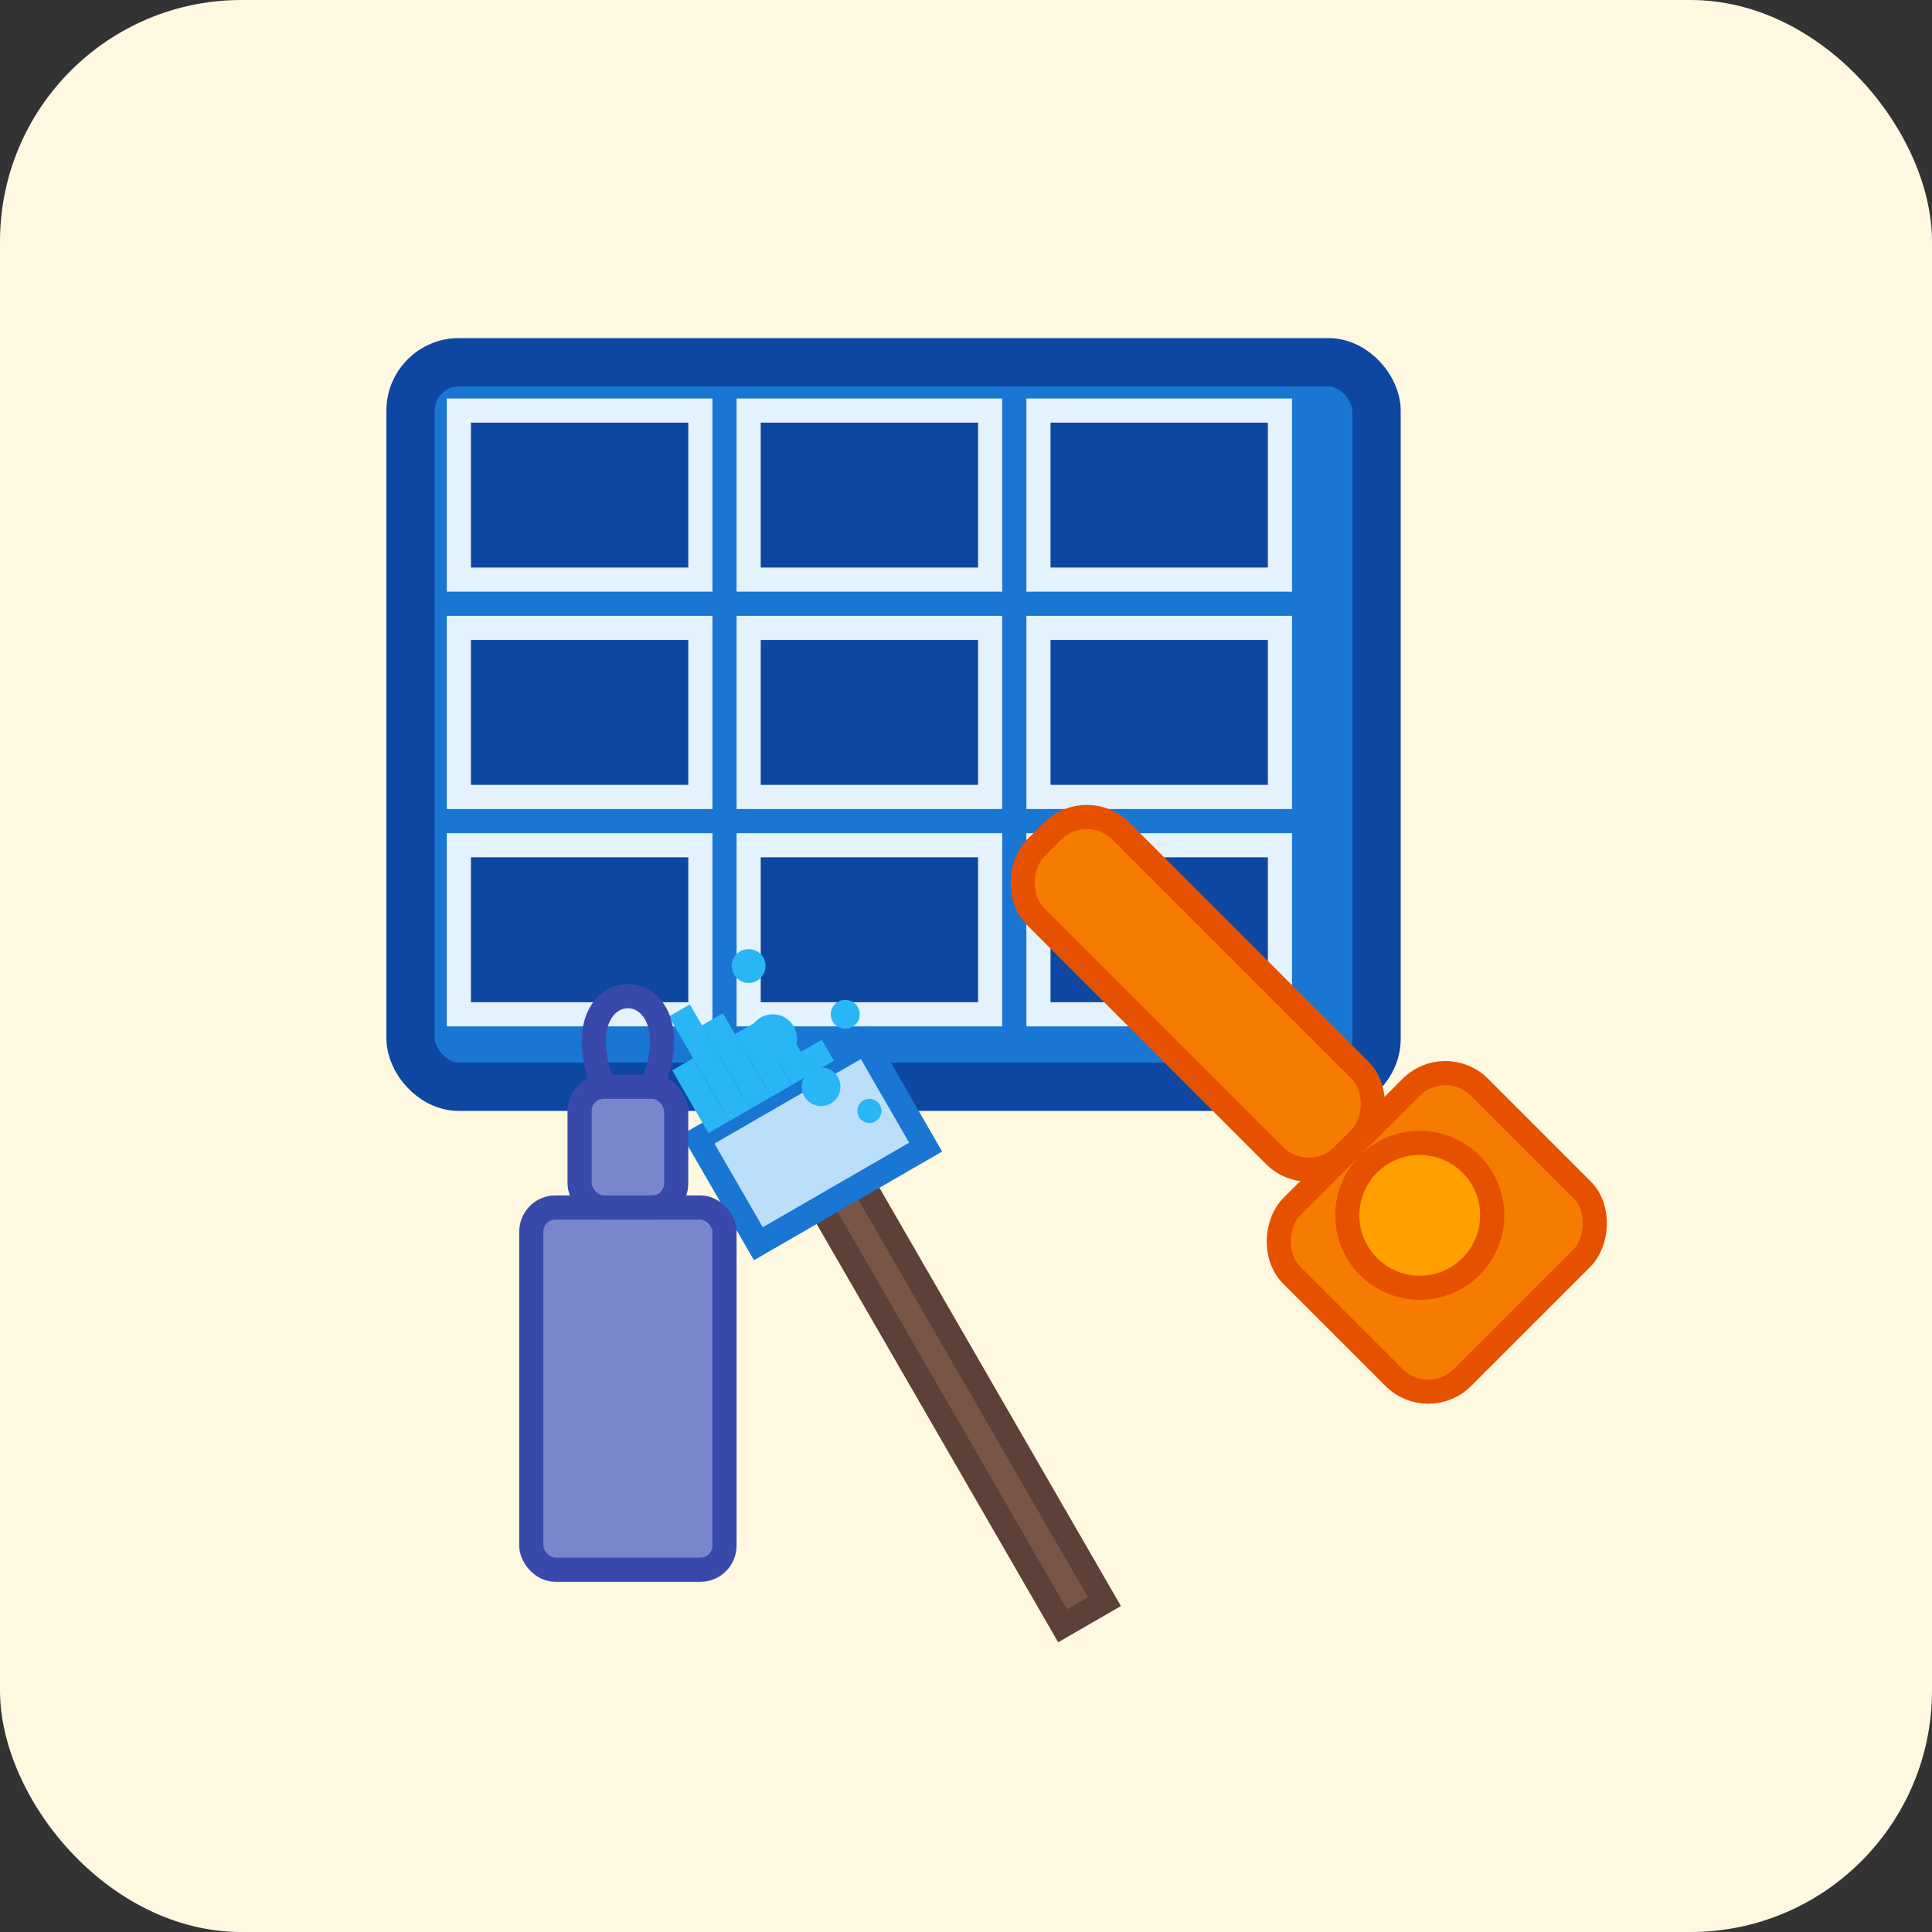 <svg width="80" height="80" viewBox="0 0 80 80" xmlns="http://www.w3.org/2000/svg">
  <rect x="0" y="0" width="80" height="80" fill="#333333" stroke="none"/>
  <rect width="80" height="80" rx="10" fill="#FFF8E1"/>
  <g transform="translate(12, 10)">
    <!-- Solar panel -->
    <rect x="5" y="5" width="40" height="30" fill="#1976D2" stroke="#0D47A1" stroke-width="2" rx="2" ry="2"/>
    <!-- Panel cells -->
    <g fill="#0D47A1" stroke="#E3F2FD" stroke-width="1">
      <rect x="7" y="7" width="10" height="7"/>
      <rect x="19" y="7" width="10" height="7"/>
      <rect x="31" y="7" width="10" height="7"/>
      <rect x="7" y="16" width="10" height="7"/>
      <rect x="19" y="16" width="10" height="7"/>
      <rect x="31" y="16" width="10" height="7"/>
      <rect x="7" y="25" width="10" height="7"/>
      <rect x="19" y="25" width="10" height="7"/>
      <rect x="31" y="25" width="10" height="7"/>
    </g>
    <!-- Wrench -->
    <g transform="translate(33, 23) rotate(45)">
      <rect x="0" y="0" width="18" height="5" rx="2" fill="#F57C00" stroke="#E65100" stroke-width="1"/>
      <rect x="18" y="-3" width="10" height="11" rx="2" fill="#F57C00" stroke="#E65100" stroke-width="1"/>
      <circle cx="22" cy="2.5" r="3" fill="#FFA000" stroke="#E65100" stroke-width="1"/>
    </g>
    <!-- Cleaning brush -->
    <g transform="translate(22, 40) rotate(-30)">
      <rect x="0" y="0" width="2" height="20" fill="#795548" stroke="#5D4037" stroke-width="1"/>
      <rect x="-3" y="-5" width="8" height="5" fill="#BBDEFB" stroke="#1976D2" stroke-width="1"/>
      <!-- Brush strands -->
      <line x1="-2" y1="-5" x2="-2" y2="-8" stroke="#29B6F6" stroke-width="1"/>
      <line x1="0" y1="-5" x2="0" y2="-9" stroke="#29B6F6" stroke-width="1"/>
      <line x1="2" y1="-5" x2="2" y2="-7" stroke="#29B6F6" stroke-width="1"/>
      <line x1="-1" y1="-5" x2="-1" y2="-10" stroke="#29B6F6" stroke-width="1"/>
      <line x1="1" y1="-5" x2="1" y2="-8" stroke="#29B6F6" stroke-width="1"/>
      <line x1="3" y1="-5" x2="3" y2="-6" stroke="#29B6F6" stroke-width="1"/>
    </g>
    <!-- Cleaning spray -->
    <g transform="translate(10, 45)">
      <rect x="0" y="-5" width="8" height="15" rx="1" fill="#7986CB" stroke="#3949AB" stroke-width="1"/>
      <rect x="2" y="-10" width="4" height="5" rx="1" fill="#7986CB" stroke="#3949AB" stroke-width="1"/>
      <path d="M3 -10 C 1 -15, 7 -15, 5 -10" fill="none" stroke="#3949AB" stroke-width="1"/>
      <!-- Spray particles -->
      <circle cx="10" cy="-12" r="1" fill="#29B6F6"/>
      <circle cx="12" cy="-10" r="0.8" fill="#29B6F6"/>
      <circle cx="13" cy="-13" r="0.6" fill="#29B6F6"/>
      <circle cx="9" cy="-15" r="0.7" fill="#29B6F6"/>
      <circle cx="14" cy="-9" r="0.5" fill="#29B6F6"/>
    </g>
  </g>
</svg>